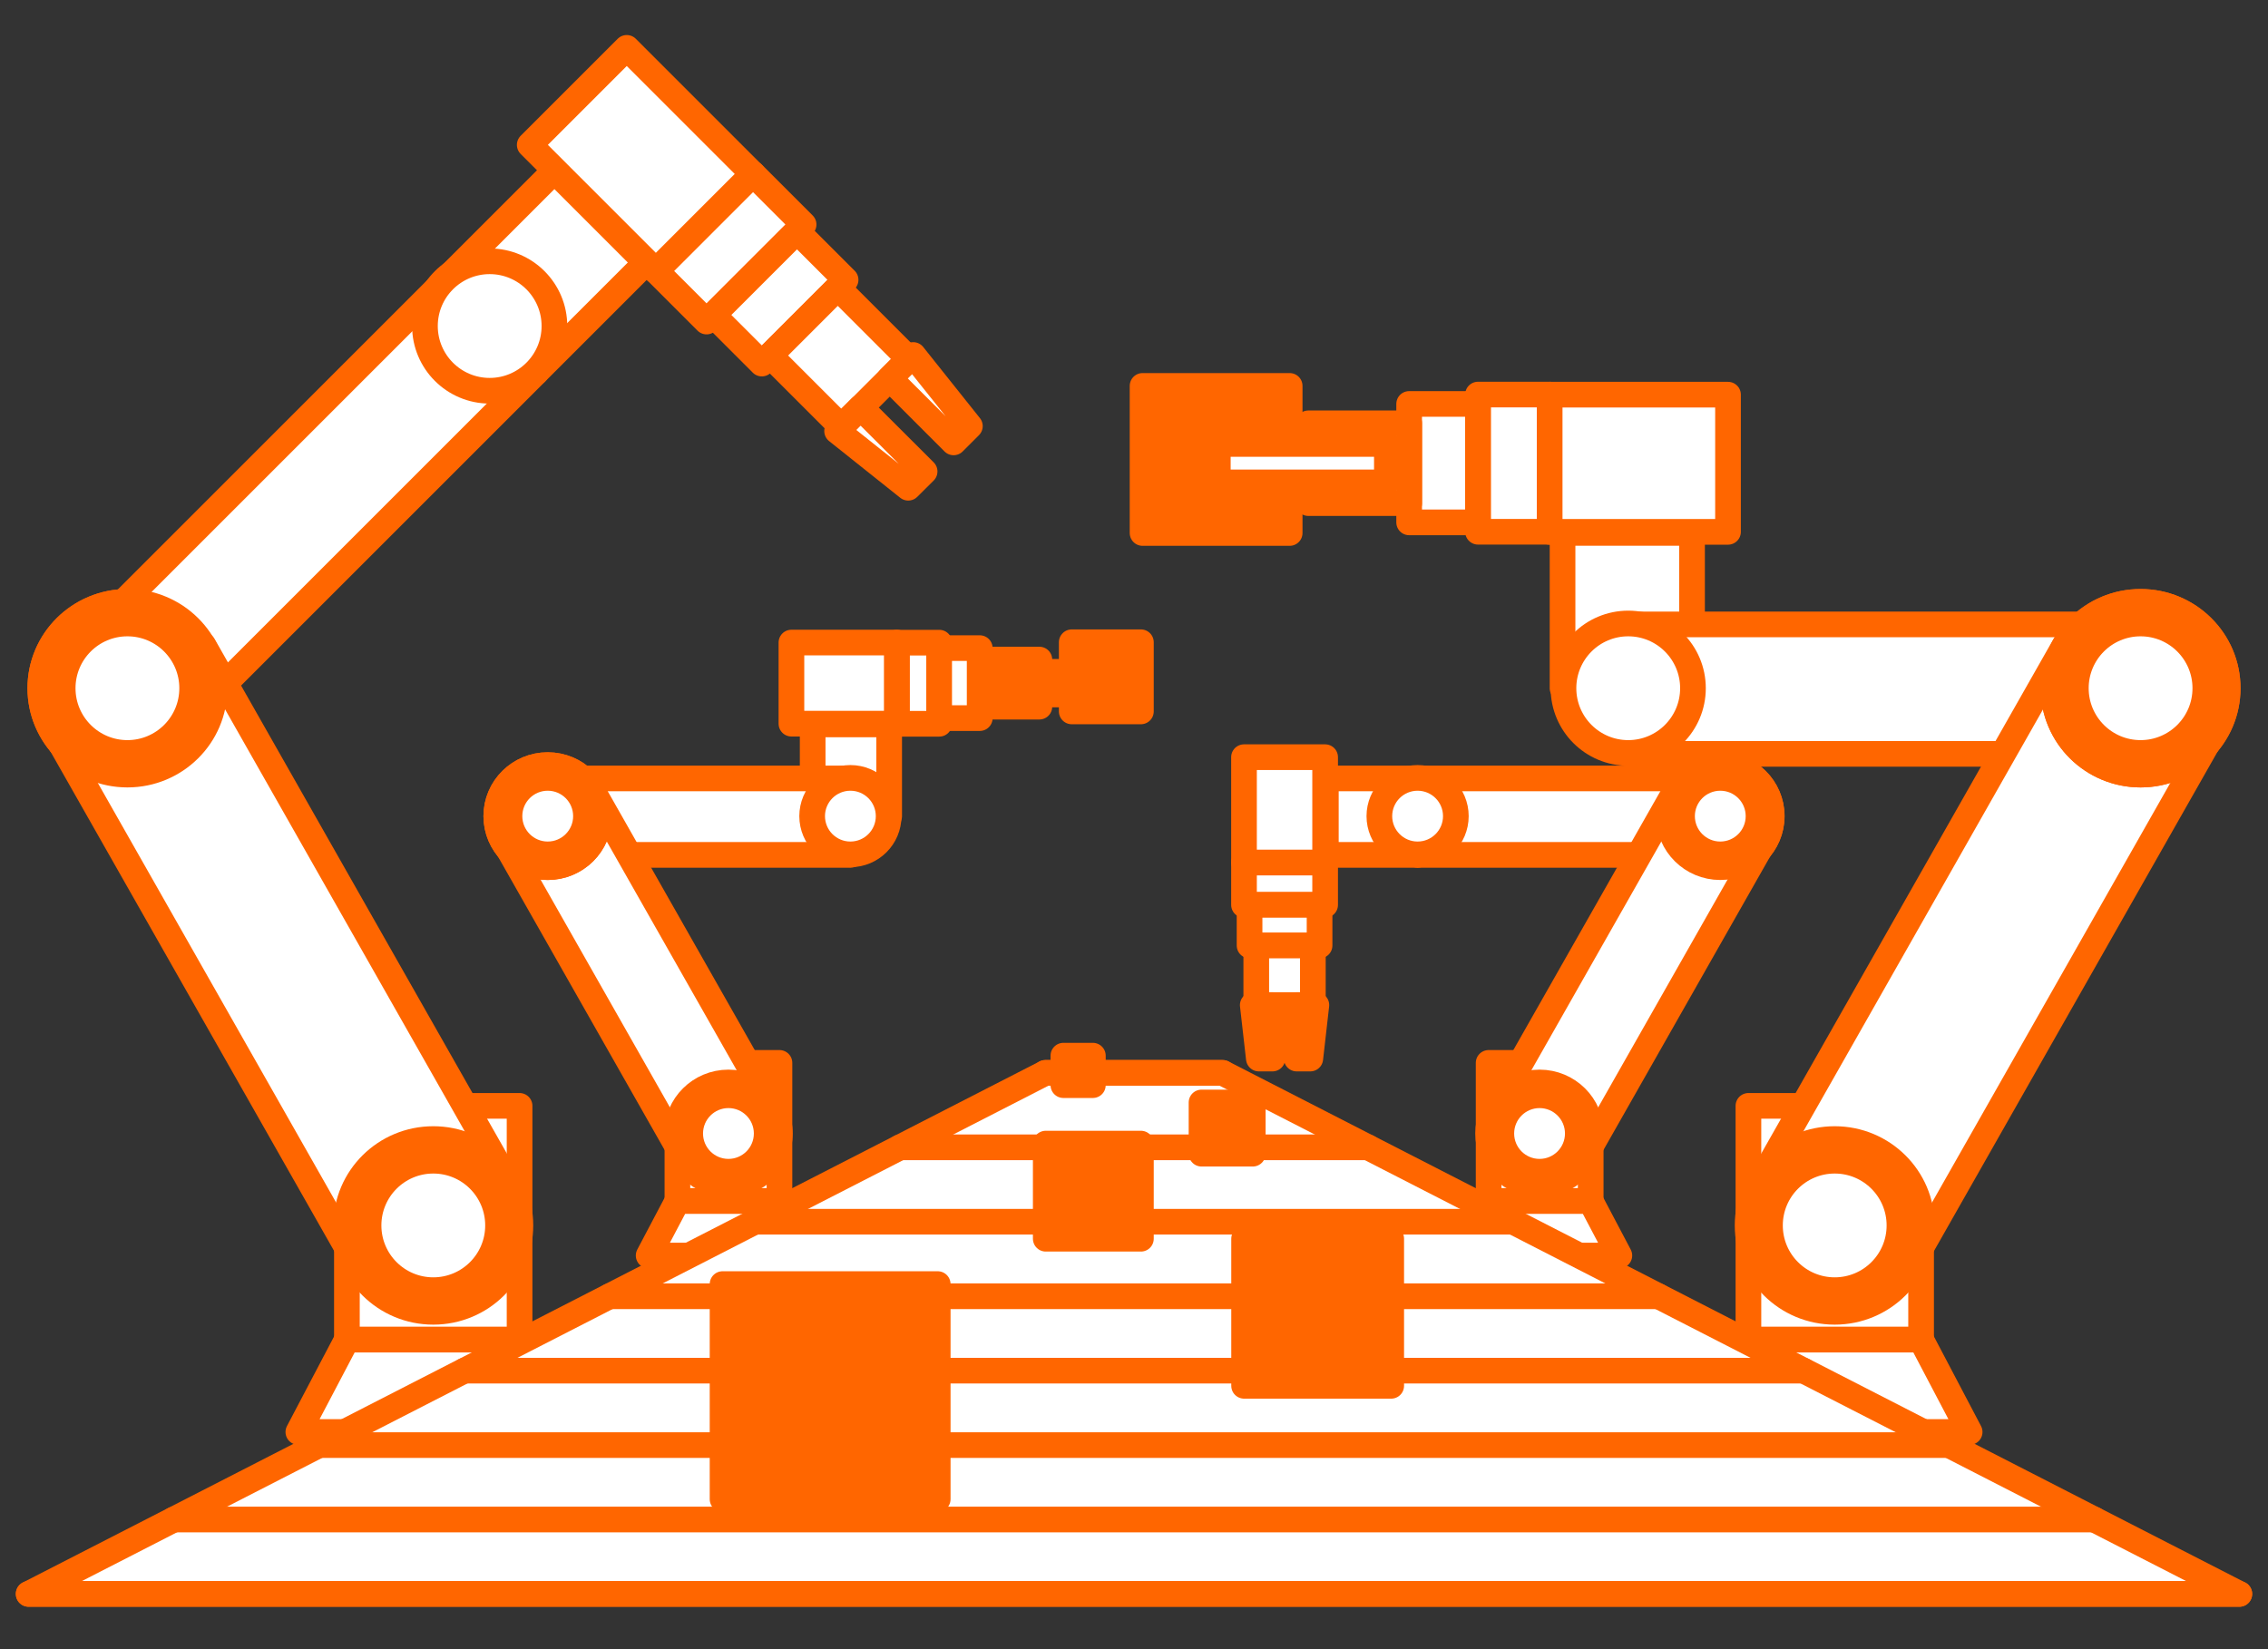 <svg id="contents" xmlns="http://www.w3.org/2000/svg" viewBox="0 0 220 160"><rect x="0" y="0" width="220" height="160" fill="#333333" stroke="none"/><defs><style>.cls-1{fill:#f60;}.cls-1,.cls-2{stroke:#f60;stroke-linecap:round;stroke-linejoin:round;stroke-width:2.49px;}.cls-2{fill:#fff;}</style></defs><rect class="cls-1" x="103.96" y="62.31" width="6.71" height="6.71"/><rect class="cls-1" x="110.83" y="37.44" width="14.27" height="14.27"/><rect class="cls-2" x="65.71" y="103.12" width="9.9" height="13.4"/><polygon class="cls-2" points="75.6 116.52 65.71 116.52 62.92 121.81 78.39 121.81 75.6 116.52"/><rect class="cls-2" x="85.11" y="64.23" width="7.87" height="4.11" transform="translate(22.77 155.33) rotate(-90)"/><rect class="cls-2" x="89.68" y="64.31" width="6.79" height="3.94" transform="translate(26.79 159.35) rotate(-90)"/><rect class="cls-2" x="95.65" y="63.39" width="4.57" height="5.78" transform="translate(31.65 164.21) rotate(-90)"/><rect class="cls-2" x="100.06" y="61.44" width="2.2" height="9.69" transform="translate(34.88 167.44) rotate(-90)"/><rect class="cls-2" x="77.95" y="61.17" width="7.87" height="10.22" transform="translate(15.6 148.16) rotate(-90)"/><rect class="cls-2" x="78.09" y="71.02" width="8.9" height="7.42" transform="translate(7.81 157.27) rotate(-90)"/><rect class="cls-2" x="53.13" y="75.52" width="29.36" height="7.42"/><circle class="cls-2" cx="82.49" cy="79.18" r="3.71"/><rect class="cls-2" x="56.99" y="76.84" width="9.9" height="35.47" transform="translate(-38.62 42.92) rotate(-29.59)"/><ellipse class="cls-2" cx="53.13" cy="79.18" rx="4.99" ry="4.95"/><circle class="cls-2" cx="53.13" cy="79.18" r="3.71"/><ellipse class="cls-2" cx="70.66" cy="109.97" rx="4.99" ry="4.95"/><circle class="cls-2" cx="70.66" cy="109.97" r="3.71"/><ellipse class="cls-2" cx="53.13" cy="79.18" rx="4.99" ry="4.95"/><circle class="cls-2" cx="53.13" cy="79.18" r="3.71"/><ellipse class="cls-2" cx="166.87" cy="79.18" rx="4.99" ry="4.95"/><circle class="cls-2" cx="166.87" cy="79.18" r="3.71"/><rect class="cls-2" x="144.4" y="103.12" width="9.9" height="13.4"/><polygon class="cls-2" points="144.4 116.52 154.29 116.52 157.08 121.81 141.61 121.81 144.4 116.52"/><rect class="cls-2" x="120.68" y="83.68" width="7.87" height="4.11" transform="translate(249.22 171.47) rotate(180)"/><rect class="cls-2" x="121.22" y="87.79" width="6.79" height="3.94" transform="translate(249.22 179.52) rotate(180)"/><rect class="cls-2" x="121.85" y="91.73" width="5.49" height="5.78" transform="translate(249.2 189.24) rotate(180)"/><rect class="cls-2" x="120.68" y="73.46" width="7.87" height="10.22" transform="translate(249.22 157.14) rotate(180)"/><polygon class="cls-2" points="125.78 102.7 127.1 102.7 127.69 97.51 125.79 97.51 125.78 102.7"/><polygon class="cls-2" points="123.43 102.7 122.11 102.7 121.52 97.51 123.43 97.51 123.43 102.7"/><rect class="cls-2" x="128.61" y="75.52" width="8.9" height="7.42" transform="translate(266.12 158.46) rotate(180)"/><rect class="cls-2" x="137.51" y="75.52" width="29.36" height="7.42" transform="translate(304.38 158.46) rotate(180)"/><circle class="cls-2" cx="137.51" cy="79.18" r="3.71"/><rect class="cls-2" x="153.12" y="76.84" width="9.9" height="35.47" transform="translate(248.82 254.87) rotate(-150.41)"/><ellipse class="cls-2" cx="166.87" cy="79.18" rx="4.99" ry="4.95"/><circle class="cls-2" cx="166.87" cy="79.18" r="3.71"/><ellipse class="cls-2" cx="149.34" cy="109.97" rx="4.99" ry="4.95"/><circle class="cls-2" cx="149.34" cy="109.97" r="3.71"/><rect class="cls-2" x="169.6" y="107.29" width="16.75" height="22.68"/><polygon class="cls-2" points="169.6 129.97 186.35 129.97 191.06 138.93 164.89 138.93 169.6 129.97"/><rect class="cls-2" x="140.19" y="41.46" width="13.31" height="6.95" transform="translate(101.91 191.78) rotate(-90)"/><rect class="cls-2" x="134.29" y="41.6" width="11.49" height="6.67" transform="translate(95.09 184.97) rotate(-90)"/><rect class="cls-2" x="127.93" y="40.05" width="7.74" height="9.79" transform="translate(86.86 176.74) rotate(-90)"/><rect class="cls-2" x="124.47" y="36.74" width="3.73" height="16.4" transform="translate(81.39 171.27) rotate(-90)"/><rect class="cls-2" x="152.31" y="36.29" width="13.31" height="17.3" transform="translate(114.03 203.91) rotate(-90)"/><rect class="cls-2" x="150.32" y="52.96" width="15.07" height="12.56" transform="translate(98.61 217.09) rotate(-90)"/><rect class="cls-2" x="157.94" y="60.58" width="49.7" height="12.56" transform="translate(365.59 133.72) rotate(180)"/><circle class="cls-2" cx="157.94" cy="66.77" r="6.28"/><rect class="cls-2" x="184.36" y="62.81" width="16.75" height="60.04" transform="translate(314.5 268.73) rotate(-150.41)"/><ellipse class="cls-2" cx="207.64" cy="66.77" rx="8.45" ry="8.38"/><circle class="cls-2" cx="207.64" cy="66.77" r="6.28"/><ellipse class="cls-2" cx="177.97" cy="118.89" rx="8.45" ry="8.38"/><circle class="cls-2" cx="177.97" cy="118.89" r="6.28"/><ellipse class="cls-2" cx="207.64" cy="66.77" rx="8.45" ry="8.38"/><circle class="cls-2" cx="207.64" cy="66.77" r="6.28"/><ellipse class="cls-2" cx="12.36" cy="66.77" rx="8.45" ry="8.38"/><circle class="cls-2" cx="12.36" cy="66.77" r="6.28"/><rect class="cls-2" x="33.65" y="107.29" width="16.75" height="22.68"/><polygon class="cls-2" points="50.4 129.97 33.65 129.97 28.94 138.93 55.11 138.93 50.4 129.97"/><rect class="cls-2" x="64.13" y="20.56" width="13.31" height="6.95" transform="translate(3.74 57.09) rotate(-45)"/><rect class="cls-2" x="69.86" y="25.52" width="11.49" height="6.67" transform="translate(1.74 61.91) rotate(-45)"/><rect class="cls-2" x="76.79" y="29.77" width="9.3" height="9.79" transform="translate(-0.66 67.74) rotate(-45)"/><rect class="cls-2" x="55.55" y="6.81" width="13.31" height="17.3" transform="translate(7.29 48.52) rotate(-45)"/><polygon class="cls-2" points="89.69 45.74 88.1 47.32 81.2 41.82 83.48 39.54 89.69 45.74"/><polygon class="cls-2" points="92.5 42.92 94.08 41.34 88.58 34.44 86.3 36.72 92.5 42.92"/><rect class="cls-2" x="45.36" y="20.08" width="15.07" height="12.56" transform="translate(-3.15 45.12) rotate(-45)"/><rect class="cls-2" x="5.14" y="42.98" width="49.7" height="12.56" transform="translate(-26.05 35.64) rotate(-45)"/><circle class="cls-2" cx="47.5" cy="31.63" r="6.28"/><rect class="cls-2" x="18.89" y="62.81" width="16.75" height="60.04" transform="translate(-42.28 25.57) rotate(-29.59)"/><ellipse class="cls-2" cx="12.36" cy="66.77" rx="8.45" ry="8.38"/><circle class="cls-2" cx="12.36" cy="66.77" r="6.28"/><ellipse class="cls-2" cx="42.03" cy="118.89" rx="8.45" ry="8.38"/><circle class="cls-2" cx="42.03" cy="118.89" r="6.28"/><polygon class="cls-2" points="217.22 154.64 2.78 154.64 101.4 104.09 118.6 104.09 217.22 154.64"/><line class="cls-2" x1="101.4" y1="104.09" x2="118.6" y2="104.09"/><line class="cls-2" x1="87.31" y1="111.31" x2="132.69" y2="111.31"/><line class="cls-2" x1="73.22" y1="118.53" x2="146.78" y2="118.53"/><line class="cls-2" x1="59.14" y1="125.76" x2="160.86" y2="125.76"/><line class="cls-2" x1="45.05" y1="132.98" x2="174.95" y2="132.98"/><line class="cls-2" x1="30.96" y1="140.2" x2="189.04" y2="140.2"/><line class="cls-2" x1="16.87" y1="147.42" x2="203.13" y2="147.42"/><line class="cls-2" x1="217.22" y1="154.64" x2="2.78" y2="154.64"/><rect class="cls-1" x="120.68" y="120.18" width="14.27" height="14.27"/><rect class="cls-1" x="101.44" y="110.95" width="9.23" height="9.23"/><rect class="cls-1" x="116.55" y="106.96" width="4.97" height="4.97"/><rect class="cls-1" x="103.15" y="102.42" width="2.86" height="2.86"/><rect class="cls-1" x="70.09" y="124.58" width="20.87" height="20.87"/></svg>